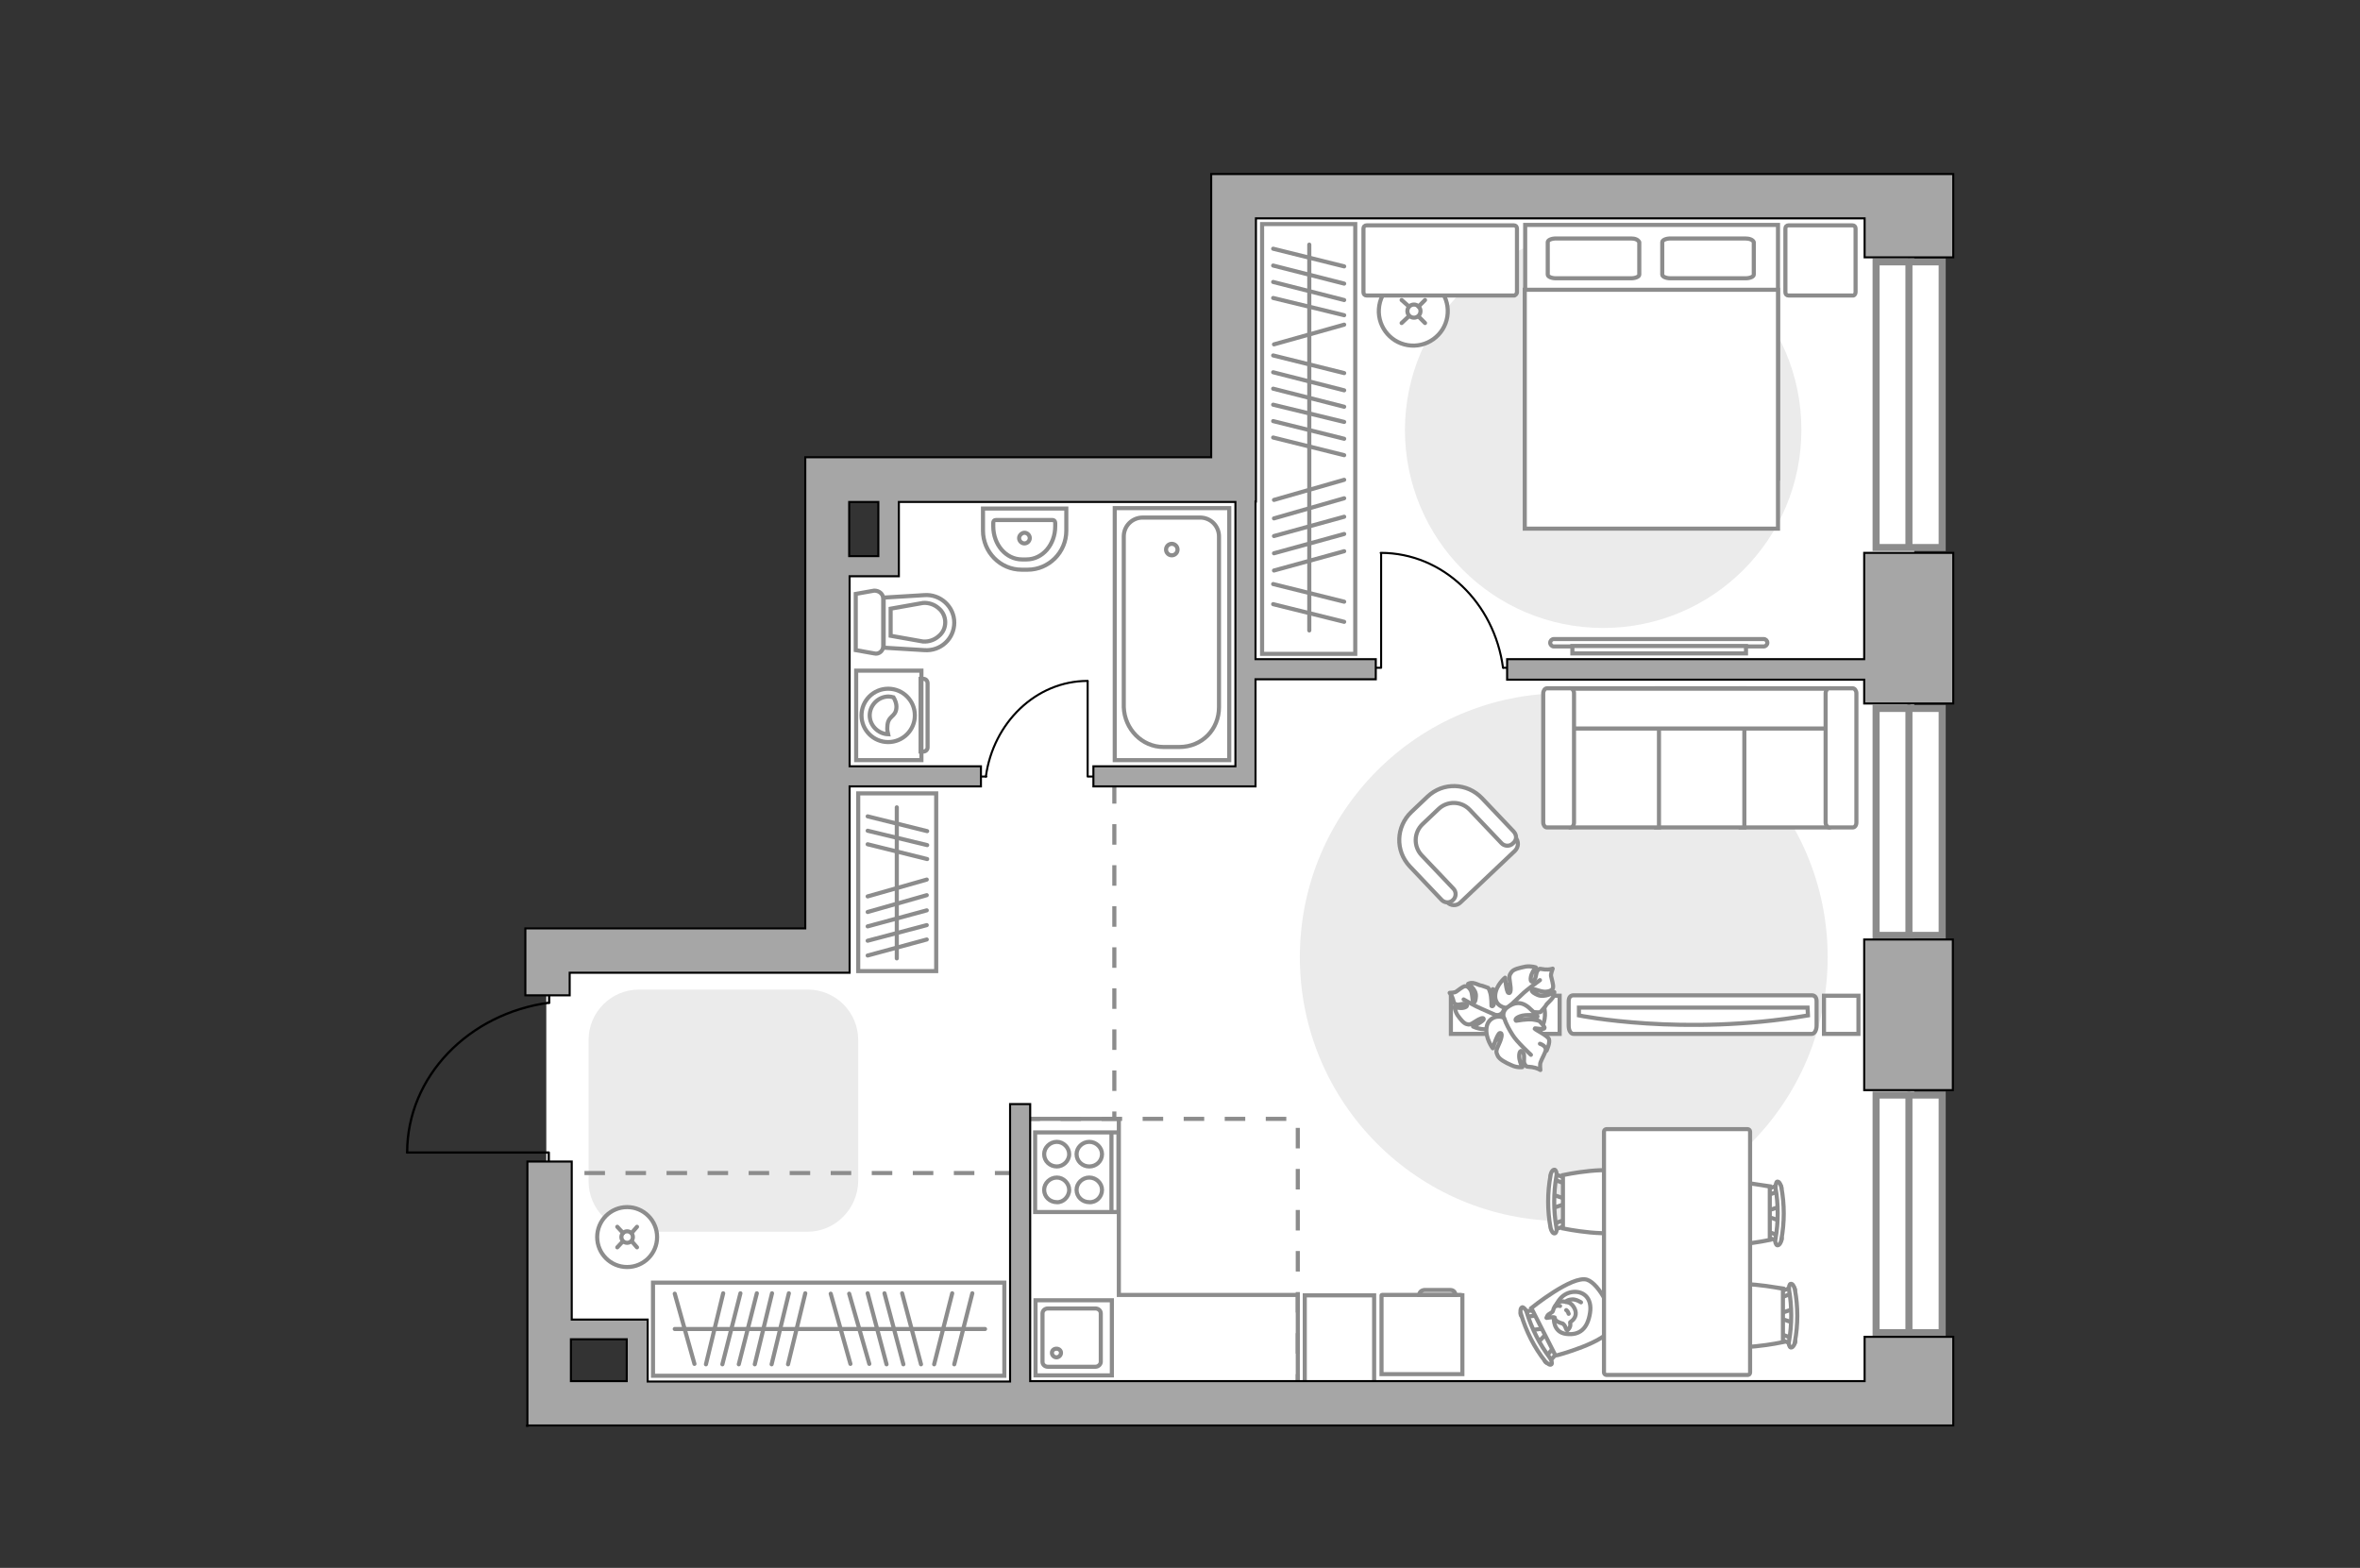 <?xml version="1.0" encoding="utf-8"?>
<!-- Generator: Adobe Illustrator 25.2.1, SVG Export Plug-In . SVG Version: 6.00 Build 0)  -->
<svg version="1.1" id="Слой_1" xmlns="http://www.w3.org/2000/svg" xmlns:xlink="http://www.w3.org/1999/xlink" x="0px" y="0px"
	 viewBox="0 0 575 382" style="enable-background:new 0 0 575 382;" xml:space="preserve">
<rect x="0" y="0" width="575" height="382" fill="#333333" stroke="none"/>
<style type="text/css">
	.st0{fill:#FFFFFF;}
	.st1{fill:#FFFFFF;stroke:#8C8C8C;stroke-width:1.721;stroke-linecap:round;stroke-miterlimit:10;}
	.st2{fill:none;stroke:#8C8C8C;stroke-width:1.721;stroke-linecap:round;stroke-miterlimit:10;}
	.st3{fill:#EBEBEB;}
	.st4{fill:#FFFFFF;stroke:#8C8C8C;stroke-linecap:round;stroke-miterlimit:10;}
	.st5{fill:none;stroke:#8C8C8C;stroke-linecap:round;stroke-miterlimit:10;}
	.st6{fill:#FFFFFF;stroke:#8C8C8C;stroke-miterlimit:10;}
	.st7{fill:none;stroke:#000000;stroke-width:0.5;stroke-linecap:round;stroke-linejoin:round;stroke-miterlimit:10;}
	.st8{fill:none;stroke:#8C8C8C;stroke-miterlimit:10;}
	.st9{fill:#FFFFFF;stroke:#8C8C8C;stroke-linecap:round;stroke-linejoin:round;stroke-miterlimit:10;}
	.st10{fill:none;stroke:#8C8C8C;stroke-linecap:round;stroke-linejoin:round;stroke-miterlimit:10;}
	.st11{fill:none;stroke:#000000;stroke-width:0.563;stroke-linecap:round;stroke-linejoin:round;stroke-miterlimit:10;}
	.st12{fill:none;stroke:#8C8C8C;stroke-miterlimit:10;stroke-dasharray:5,5;}
	.st13{fill:none;stroke:#85A4A4;stroke-width:0.75;stroke-miterlimit:10;stroke-dasharray:1.5,1.5;}
	.st14{fill:#A6A6A6;stroke:#000000;stroke-width:0.5;stroke-miterlimit:10;}
</style>
<g id="bg_1_">
	<g>
		<rect x="301.4" y="46.3" class="st0" width="165" height="293.5"/>
		<rect x="215.8" y="119.2" class="st0" width="133.4" height="223.2"/>
		<rect x="133.1" y="229.5" class="st0" width="112.4" height="94.6"/>
		<rect x="202" y="137.3" class="st0" width="37.1" height="147.8"/>
		<rect x="156.3" y="298.9" class="st0" width="77.5" height="43"/>
	</g>
</g>
<g id="windows_1_">
	<g>
		<rect x="457.1" y="266.8" class="st1" width="16.1" height="57.9"/>
		<line class="st2" x1="465.1" y1="324.2" x2="465.1" y2="266.8"/>
	</g>
	<g>
		<rect x="457.1" y="172.6" class="st1" width="16.1" height="55.3"/>
		<line class="st2" x1="465.1" y1="227.5" x2="465.1" y2="172.5"/>
	</g>
	<g>
		<rect x="457.1" y="63.8" class="st1" width="16.1" height="69.6"/>
		<line class="st2" x1="465.1" y1="132.9" x2="465.1" y2="63.8"/>
	</g>
</g>
<g id="furniture_1_">
	<path id="Vector_51_4_" class="st3" d="M381,168.9c35.5,0,64.3,28.8,64.3,64.3s-28.8,64.3-64.3,64.3s-64.3-28.8-64.3-64.3
		S345.5,168.9,381,168.9z"/>
	<path id="Vector_51_5_" class="st3" d="M390.6,56.4c26.7,0,48.3,21.6,48.3,48.3c0,26.7-21.6,48.3-48.3,48.3
		c-26.7,0-48.3-21.6-48.3-48.3C342.4,78.1,364.1,56.4,390.6,56.4z"/>
	<g>
		
			<ellipse transform="matrix(0.16 -0.987 0.987 0.16 214.405 403.702)" class="st4" cx="344.5" cy="75.8" rx="8.4" ry="8.4"/>
		<line class="st5" x1="341.5" y1="78.7" x2="343.2" y2="77.1"/>
		<circle class="st4" cx="344.5" cy="75.8" r="1.6"/>
		<line class="st5" x1="345.6" y1="74.7" x2="347.2" y2="73.1"/>
		<line class="st5" x1="341.5" y1="73.1" x2="343.2" y2="74.6"/>
		<line class="st5" x1="345.6" y1="77.1" x2="347.2" y2="78.7"/>
	</g>
	<g id="Group_2_2_">
		<g id="Group_3_2_">
			<path id="Vector_10_2_" class="st6" d="M433.6,294l-3.6,1.2v1l3.6,1.2V294z"/>
		</g>
		<g id="Group_4_2_">
			<path id="Vector_11_2_" class="st6" d="M430.1,300.8c0,0.3,0.2,0.6,0.4,0.6l3,1.1c0.3,0.1,0.5-0.1,0.6-0.5s-0.1-0.8-0.3-0.8
				l-3-1.1c-0.3-0.1-0.5,0.1-0.6,0.5C430.1,300.8,430.1,300.8,430.1,300.8z"/>
		</g>
		<g id="Group_5_2_">
			<path id="Vector_12_2_" class="st6" d="M430.1,290.5c0,0.1,0,0.1,0,0.2c0.1,0.4,0.3,0.6,0.6,0.5l3-1.1c0.3-0.1,0.4-0.5,0.3-0.9
				c-0.1-0.4-0.3-0.6-0.6-0.5l-3,1.1C430.4,289.9,430.1,290.2,430.1,290.5z"/>
		</g>
		<path id="Vector_13_2_" class="st6" d="M415.9,289.1c-2.3,2.3-2.3,10.7,0,13c2.7,2.7,15.3,0,15.3,0v-13
			C431.1,289.1,418.6,286.5,415.9,289.1z"/>
		<path id="Vector_14_2_" class="st6" d="M432.6,289.4c0.7,4.1,0.7,8.3,0,12.4c-0.2,0.8,0.1,1.5,0.4,1.6c0.4,0.1,0.9-0.5,1-1.3
			c0.8-4.2,0.8-8.7,0-12.9c-0.2-0.8-0.6-1.4-1-1.3C432.8,287.9,432.6,288.6,432.6,289.4z"/>
	</g>
	<g id="Group_2_1_">
		<g id="Group_3_1_">
			<path id="Vector_10_1_" class="st6" d="M378.1,294.4l3.6-1.2v-1l-3.6-1.2V294.4z"/>
		</g>
		<g id="Group_4_1_">
			<path id="Vector_11_1_" class="st6" d="M381.8,287.6c0-0.3-0.2-0.6-0.4-0.6l-3-1.1c-0.3-0.1-0.5,0.1-0.6,0.5
				c-0.1,0.4,0.1,0.8,0.3,0.8l3,1.1c0.3,0.1,0.5-0.1,0.6-0.5C381.8,287.8,381.8,287.6,381.8,287.6z"/>
		</g>
		<g id="Group_5_1_">
			<path id="Vector_12_1_" class="st6" d="M381.8,297.9c0-0.1,0-0.1,0-0.2c-0.1-0.4-0.3-0.6-0.6-0.5l-3,1.1
				c-0.3,0.1-0.4,0.5-0.3,0.9c0.1,0.4,0.3,0.6,0.6,0.5l3-1.1C381.5,298.5,381.8,298.2,381.8,297.9z"/>
		</g>
		<path id="Vector_13_1_" class="st6" d="M396.1,299.3c2.3-2.3,2.3-10.7,0-13c-2.7-2.7-15.3,0-15.3,0v13
			C380.8,299.3,393.4,301.9,396.1,299.3z"/>
		<path id="Vector_14_1_" class="st6" d="M379.2,299c-0.7-4.1-0.7-8.3,0-12.4c0.2-0.8-0.1-1.5-0.4-1.6c-0.4-0.1-0.9,0.5-1,1.3
			c-0.8,4.2-0.8,8.7,0,12.9c0.2,0.8,0.6,1.4,1,1.3C379.1,300.5,379.4,299.8,379.2,299z"/>
	</g>
	<g id="Group_2_6_">
		<g id="Group_3_6_">
			<path id="Vector_10_6_" class="st6" d="M374.6,327.2l2.6-2.7l-0.5-0.9l-3.8,0.5L374.6,327.2z"/>
		</g>
		<g id="Group_4_6_">
			<path id="Vector_11_6_" class="st6" d="M374.6,319.6c-0.1-0.3-0.5-0.5-0.6-0.4l-3.2,0.4c-0.3,0-0.4,0.3-0.3,0.7
				c0.1,0.4,0.5,0.7,0.7,0.6l3.2-0.4c0.3,0,0.4-0.3,0.3-0.7C374.6,319.6,374.6,319.6,374.6,319.6z"/>
		</g>
		<g id="Group_5_6_">
			<path id="Vector_12_6_" class="st6" d="M379.4,328.8c0-0.1,0-0.1-0.1-0.2c-0.3-0.3-0.6-0.4-0.8-0.2l-2.1,2.4
				c-0.2,0.2-0.1,0.6,0.1,1c0.3,0.3,0.6,0.4,0.8,0.2l2.1-2.4C379.5,329.4,379.5,329,379.4,328.8z"/>
		</g>
		<path id="Vector_13_6_" class="st6" d="M392.6,323.4c1-3.1-2.9-10.6-5.9-11.6c-3.6-1.2-13.6,6.9-13.6,6.9l5.9,11.6
			C379.1,330.3,391.6,327,392.6,323.4z"/>
		<path id="Vector_14_6_" class="st6" d="M377.6,330.8c-2.5-3.3-4.4-7.1-5.6-11c-0.2-0.8-0.8-1.3-1.1-1.3c-0.4,0.1-0.6,0.9-0.3,1.7
			c1.2,4.1,3.2,8.1,5.9,11.5c0.6,0.6,1.2,1,1.5,0.7C378.2,332.2,378.1,331.5,377.6,330.8z"/>
	</g>
	<g id="Group_2_4_">
		<g id="Group_3_4_">
			<path id="Vector_10_4_" class="st6" d="M437,318.9l-3.6,1.2v1l3.6,1.2V318.9z"/>
		</g>
		<g id="Group_4_4_">
			<path id="Vector_11_4_" class="st6" d="M433.4,325.8c0,0.3,0.2,0.6,0.4,0.6l3,1.1c0.3,0.1,0.5-0.1,0.6-0.5s-0.1-0.8-0.3-0.8
				l-3-1.1c-0.3-0.1-0.5,0.1-0.6,0.5C433.4,325.6,433.4,325.8,433.4,325.8z"/>
		</g>
		<g id="Group_5_4_">
			<path id="Vector_12_4_" class="st6" d="M433.4,315.4c0,0.1,0,0.1,0,0.2c0.1,0.4,0.3,0.6,0.6,0.5l3-1.1c0.3-0.1,0.4-0.5,0.3-0.9
				c-0.1-0.4-0.3-0.6-0.6-0.5l-3,1.1C433.6,314.8,433.4,315.1,433.4,315.4z"/>
		</g>
		<path id="Vector_13_4_" class="st6" d="M419.1,314c-2.3,2.3-2.3,10.7,0,13c2.7,2.7,15.3,0,15.3,0v-13
			C434.4,314,421.8,311.4,419.1,314z"/>
		<path id="Vector_14_4_" class="st6" d="M435.9,314.3c0.7,4.1,0.7,8.3,0,12.4c-0.2,0.8,0.1,1.5,0.4,1.6c0.4,0.1,0.9-0.5,1-1.3
			c0.8-4.2,0.8-8.7,0-12.9c-0.2-0.8-0.6-1.4-1-1.3C436,312.8,435.8,313.5,435.9,314.3z"/>
	</g>
	<g id="Group_34_5_">
		<path id="Vector_158_5_" class="st7" d="M336.5,134.8v27.9h-1.9"/>
		<path id="Vector_159_5_" class="st7" d="M368.1,162.7h-1.8"/>
		<path id="Vector_160_5_" class="st7" d="M366.2,162.7c-2.1-15.8-14.6-28-29.8-28"/>
	</g>
	<g id="Group_34_1_">
		<path id="Vector_158_1_" class="st7" d="M265,166v23.2h1.6"/>
		<path id="Vector_159_1_" class="st7" d="M238.8,189.2h1.5"/>
		<path id="Vector_160_1_" class="st7" d="M240.2,189.2c1.8-13.1,12.2-23.3,24.8-23.3"/>
	</g>
	<g>
		<path id="Vector_8_1_" class="st8" d="M356.1,315.5h-19.4c-0.1,0-0.1,0.1-0.1,0.1v19.2h19.7v-19.2
			C356.2,315.6,356.2,315.5,356.1,315.5z"/>
		<path id="Vector_9_1_" class="st8" d="M345.8,315.5h8.8c0-0.7-0.5-1.2-1.2-1.2H347C346.2,314.4,345.8,314.9,345.8,315.5z"/>
	</g>
	<g>
		<path id="Vector_54_1_" class="st6" d="M445.6,167.7h-21.5v33.9h21.5V167.7z"/>
		<path id="Vector_55_1_" class="st6" d="M425,167.7h-21.5v33.9H425V167.7z"/>
		<path id="Vector_56_1_" class="st6" d="M404.2,167.7h-21.5v33.9h21.5V167.7z"/>
		<path id="Vector_57_1_" class="st6" d="M446.8,177.5l2-9.7h-69v9.7H446.8z"/>
		<path id="Vector_58_1_" class="st6" d="M444.8,168.9v31.5c0,0.6,0.4,1.2,0.9,1.2h5.7c0.5,0,0.9-0.5,0.9-1.2v-31.5
			c0-0.6-0.4-1.2-0.9-1.2h-5.7C445.2,167.7,444.8,168.3,444.8,168.9z"/>
		<path id="Vector_59_1_" class="st6" d="M376,168.9v31.5c0,0.6,0.4,1.2,0.9,1.2h5.7c0.5,0,0.9-0.5,0.9-1.2v-31.5
			c0-0.6-0.4-1.2-0.9-1.2h-5.7C376.4,167.7,376,168.3,376,168.9z"/>
	</g>
	<g>
		<rect x="209.1" y="193.3" class="st5" width="19" height="43.3"/>
		<path class="st5" d="M211.2,201.4"/>
		<line class="st5" x1="211.4" y1="218.4" x2="225.8" y2="214.3"/>
		<line class="st5" x1="211.4" y1="222.2" x2="225.8" y2="218.1"/>
		<line class="st5" x1="211.4" y1="232.8" x2="225.8" y2="228.9"/>
		<line class="st5" x1="211.4" y1="229.2" x2="225.8" y2="225.4"/>
		<line class="st5" x1="211.4" y1="225.7" x2="225.8" y2="221.8"/>
		<line class="st5" x1="211.4" y1="205.7" x2="225.9" y2="209.3"/>
		<line class="st5" x1="211.4" y1="202.4" x2="225.9" y2="205.9"/>
		<line class="st5" x1="211.4" y1="198.9" x2="225.9" y2="202.5"/>
		<path class="st5" d="M211.2,197.5"/>
		<line class="st5" x1="218.5" y1="196.7" x2="218.5" y2="233.5"/>
	</g>
	<g>
		<rect x="159.1" y="312.5" class="st5" width="85.6" height="22.7"/>
		<path class="st5" d="M186.9,332.5"/>
		<line class="st5" x1="207.2" y1="332.3" x2="202.4" y2="315.2"/>
		<line class="st5" x1="169.2" y1="332.3" x2="164.4" y2="315.2"/>
		<line class="st5" x1="211.8" y1="332.3" x2="206.9" y2="315.2"/>
		<line class="st5" x1="224.4" y1="332.4" x2="219.8" y2="315.1"/>
		<line class="st5" x1="220.1" y1="332.4" x2="215.5" y2="315.1"/>
		<line class="st5" x1="216" y1="332.4" x2="211.4" y2="315.1"/>
		<line class="st5" x1="192" y1="332.4" x2="196.2" y2="315.1"/>
		<line class="st5" x1="188" y1="332.4" x2="192.2" y2="315.1"/>
		<line class="st5" x1="183.9" y1="332.4" x2="188.1" y2="315.1"/>
		<line class="st5" x1="180" y1="332.4" x2="184.4" y2="315.1"/>
		<line class="st5" x1="176" y1="332.4" x2="180.4" y2="315.1"/>
		<line class="st5" x1="172" y1="332.4" x2="176.2" y2="315.1"/>
		<path class="st5" d="M182.1,332.5"/>
		<line class="st5" x1="227.6" y1="332.4" x2="232" y2="315.1"/>
		<line class="st5" x1="232.5" y1="332.4" x2="236.9" y2="315.1"/>
		<line class="st5" x1="164.4" y1="323.8" x2="240" y2="323.8"/>
	</g>
	<g>
		<rect x="307.5" y="54.6" class="st5" width="22.7" height="104.7"/>
		<path class="st5" d="M310.1,101.6"/>
		<line class="st5" x1="310.4" y1="121.8" x2="327.5" y2="116.9"/>
		<line class="st5" x1="310.4" y1="83.9" x2="327.5" y2="79.1"/>
		<line class="st5" x1="310.4" y1="126.3" x2="327.5" y2="121.4"/>
		<line class="st5" x1="310.4" y1="139" x2="327.5" y2="134.3"/>
		<line class="st5" x1="310.4" y1="134.8" x2="327.5" y2="130.1"/>
		<line class="st5" x1="310.4" y1="130.6" x2="327.5" y2="125.9"/>
		<line class="st5" x1="310.2" y1="106.6" x2="327.5" y2="110.9"/>
		<line class="st5" x1="310.2" y1="102.6" x2="327.5" y2="106.9"/>
		<line class="st5" x1="310.2" y1="98.6" x2="327.5" y2="102.8"/>
		<line class="st5" x1="310.2" y1="94.7" x2="327.5" y2="99.1"/>
		<line class="st5" x1="310.2" y1="90.7" x2="327.5" y2="95.1"/>
		<line class="st5" x1="310.2" y1="86.6" x2="327.5" y2="90.9"/>
		<line class="st5" x1="310.2" y1="72.6" x2="327.5" y2="76.8"/>
		<line class="st5" x1="310.2" y1="68.7" x2="327.5" y2="73.1"/>
		<line class="st5" x1="310.2" y1="64.7" x2="327.5" y2="69.1"/>
		<line class="st5" x1="310.2" y1="60.6" x2="327.5" y2="64.9"/>
		<path class="st5" d="M310.1,96.8"/>
		<line class="st5" x1="310.2" y1="142.3" x2="327.5" y2="146.6"/>
		<line class="st5" x1="310.2" y1="147.2" x2="327.5" y2="151.5"/>
		<line class="st5" x1="319" y1="59.6" x2="319" y2="153.6"/>
	</g>
	<g>
		<path id="Vector_37_2_" class="st6" d="M369.1,207.3l-13.3,12.6c-0.9,0.9-2.4,0.8-3.2-0.1l-8.7-9.2c-3.2-3.3-3-8.7,0.3-11.9
			l4.4-4.2c3.3-3.2,8.7-3,11.9,0.3l8.7,9.2C370.1,205,370,206.4,369.1,207.3z"/>
		<path id="Vector_38_3_" class="st6" d="M368.6,205.5c-0.8,0.8-2.1,0.7-2.8-0.1l-7.7-8.1c-2.1-2.2-5.5-2.2-7.6-0.2l-3.9,3.7
			c-2.2,2.1-2.2,5.5-0.2,7.6l7.7,8.1c0.8,0.8,0.7,2.1-0.1,2.8c-0.8,0.8-2.1,0.7-2.8-0.1l-7.7-8.1c-3.6-3.8-3.4-9.7,0.4-13.3l3.9-3.7
			c3.8-3.6,9.7-3.4,13.3,0.4l7.7,8.1C369.6,203.5,369.6,204.7,368.6,205.5z"/>
	</g>
	<path class="st6" d="M425.8,335h-34.4c-0.3,0-0.6-0.3-0.6-0.6v-58.7c0-0.3,0.3-0.6,0.6-0.6h34.4c0.3,0,0.6,0.3,0.6,0.6v58.7
		C426.4,334.8,426.1,335,425.8,335z"/>
	<g>
		<path class="st9" d="M378.6,321.1c0,0-0.3,3.5,3,3.9c3.3,0.4,5.2-1.3,5.8-5.1c0.6-3.8-1.8-5.5-4.4-5.1
			C380.5,315.2,378.6,317.5,378.6,321.1z"/>
		<path class="st9" d="M380.8,322.5c0,0,0.5,0.4,0.7,1.1c0.2,0.6,0.4,0.5,0.4,0.5s0.8-0.6,0.7-1.5c-0.1-0.5,0-0.5,0-0.5
			s1.1-0.6,1.3-1.8c0.2-1.2-0.8-2.6-1.6-2.9c-0.8-0.3-2-0.5-2.6-0.1c-0.6,0.4-1.2,1.4-1.3,2c-0.1,0.6-1.1,0.7-1.4,1.3
			s-0.2,0.5-0.2,0.5s1.7-0.3,2-0.1C378.9,321.2,378.6,321.9,380.8,322.5z"/>
		<path class="st9" d="M381.6,319.2c0,0,0.4,0.2,0.6,0.9"/>
		<path class="st9" d="M380.1,318.2c0,0-0.5-0.2-0.9,0"/>
		<path class="st10" d="M381.5,317.2c0,0,0.2-0.5,1.5-0.6c1-0.1,2.2,0.7,2.2,0.7"/>
	</g>
	<g>
		<path id="Vector_98_1_" class="st6" d="M371.6,116.6h61.6V54.8h-61.6L371.6,116.6L371.6,116.6z"/>
		<path id="Vector_99_1_" class="st6" d="M433.1,128.8h-61.6V70.6h54.4h7.3v7.9v50.3H433.1z"/>
		<path id="Vector_100_1_" class="st10" d="M397.4,58.1h-18.3c-1.1,0-2,0.4-2,0.9v7.9c0,0.5,0.9,0.9,2,0.9h18.3c1.1,0,2-0.4,2-0.9
			V59C399.1,58.4,398.4,58.1,397.4,58.1z"/>
		<path id="Vector_101_1_" class="st10" d="M425.2,58.1H407c-1.1,0-2,0.4-2,0.9v7.9c0,0.5,0.9,0.9,2,0.9h18.3c1.1,0,2-0.4,2-0.9V59
			C427.1,58.4,426.2,58.1,425.2,58.1z"/>
	</g>
	<path id="Vector_5_1_" class="st9" d="M452.1,71.2V55.7c0-0.5-0.3-0.8-0.8-0.8h-15.5c-0.5,0-0.8,0.3-0.8,0.8v15.5
		c0,0.5,0.3,0.8,0.8,0.8h15.5C451.8,72.1,452.1,71.6,452.1,71.2z"/>
	<path id="Vector_5_5_" class="st9" d="M369.6,71.2V55.7c0-0.5-0.3-0.8-0.8-0.8H333c-0.5,0-0.8,0.3-0.8,0.8v15.5
		c0,0.5,0.3,0.8,0.8,0.8h35.8C369.1,72.1,369.6,71.6,369.6,71.2z"/>
	<g>
		<path class="st6" d="M378.6,157.5c-0.5,0-0.9-0.4-0.9-0.9s0.4-0.9,0.9-0.9h51.1c0.5,0,0.9,0.4,0.9,0.9s-0.4,0.9-0.9,0.9H378.6z"/>
		<rect x="383.1" y="157.4" class="st6" width="42.3" height="1.8"/>
	</g>
	<polyline class="st8" points="248.5,272.6 272.6,272.6 272.6,315.5 316.2,315.5 316.2,340.4 	"/>
	<g>
		<path id="Vector_90_1_" class="st6" d="M383.4,251.9c-0.7,0-1.2-0.8-1.2-2v-5.9c0-1.1,0.5-1.5,1.2-1.5h58c0.7,0,1.2,0.4,1.2,1.5
			v5.9c0,1.1-0.5,2-1.2,2H383.4z"/>
		<path id="Vector_91_1_" class="st6" d="M440.4,245.5h-55.7v1.9c0,0,25.4,5.2,55.8,0L440.4,245.5z"/>
	</g>
	<rect x="317.9" y="315.6" class="st8" width="16.9" height="23.2"/>
	<rect x="444.4" y="242.6" class="st6" width="8.4" height="9.3"/>
	<rect x="353.5" y="242.6" class="st6" width="26.5" height="9.3"/>
	<g>
		<path id="Vector_60_2_" class="st6" d="M361.9,245.4c1-4,5-6.4,8.9-5.4c4,1,6.4,5,5.4,8.9c-1,4-5,6.4-8.9,5.4
			C363.4,253.4,361,249.4,361.9,245.4z"/>
		<path class="st9" d="M364.4,247.3c0,0,1.3,0.3,1.9-1c0.6-1.3,0.8-2.7-0.8-4s-1.8-1.3-1.8-1.3s0.6,2.1,0.4,3.2
			c-0.2,1.1-0.6,1-0.7,0.9c0-0.1,0-2.2-0.3-3.2c-0.3-1-0.5-1.2-0.5-1.2s-1.6-0.6-1.8-0.6c-0.3,0-1.2-0.5-1.9-0.6
			c-0.7-0.1-1.2,0.2-1.2,0.2s2,1.3,1.9,3s-0.5,1.6-0.7,1.3c-0.2-0.3-0.1-2-0.6-2.8s-1-1-1.5-0.9c-0.4,0.1-1.6,1-2,1.3
			s-1.6,0.3-1.6,0.3s0.5,0.5,0.8,1.5c0.3,1,0.1,1,0.8,1.3c0.7,0.3,1.7-0.4,2.4,0c0.7,0.4-0.3,0.9-1.2,0.9s-1.6-0.3-1.6-0.3
			s0.1,1,0.7,2c0.7,1,1.5,2,2.2,2.2c0.7,0.2,0.9,0.2,2.1-0.6s2.1-1.1,2.1-0.6s-2.6,1.8-2.6,1.8s2.2,1.1,4.2,0.5
			C365.1,250.2,365.1,248.1,364.4,247.3z"/>
		<path class="st10" d="M356.6,243.5c0,0,2.9,1.7,4.4,2.3c0.9,0.4,2.7,1.2,3.4,1.5c1.1,0.5,2.2,0.6,3.4,0.4"/>
		<path class="st9" d="M367.6,245.5c0,0-0.9,1.2,0.2,2.5s2.5,2.2,4.6,1c2.1-1.1,2.2-1.3,2.2-1.3s-2.5-0.3-3.7-1
			c-1.1-0.7-0.8-1.2-0.7-1.2s2.3,1,3.6,1.1c1.3,0.1,1.5,0,1.5,0s1.3-1.4,1.4-1.7c0.1-0.3,1.1-1.1,1.6-1.8c0.4-0.7,0.4-1.4,0.4-1.4
			s-2.3,1.5-4.1,0.7c-1.8-0.8-1.5-1.3-1.1-1.4c0.4-0.1,2.2,0.8,3.3,0.6c1.1-0.1,1.6-0.6,1.6-1.1c0.1-0.5-0.4-2.2-0.5-2.7
			s0.4-1.8,0.4-1.8s-0.8,0.3-1.9,0.2c-1.2-0.1-1.2-0.4-1.7,0.2c-0.6,0.6-0.3,2-1.1,2.6c-0.8,0.6-0.8-0.7-0.4-1.7s1-1.6,1-1.6
			s-1.1-0.4-2.5-0.2c-1.4,0.3-2.9,0.6-3.4,1.3s-0.7,0.9-0.4,2.6c0.3,1.7,0.2,2.8-0.4,2.5c-0.5-0.3-0.8-3.7-0.8-3.7s-2.2,1.8-2.4,4.2
			C364.1,245,366.6,245.8,367.6,245.5z"/>
		<path class="st10" d="M375.2,238.8c0,0-3.2,2.3-4.5,3.6c-0.9,0.8-2.5,2.4-3.2,3c-1,0.9-1.7,2.1-2,3.4"/>
		<g>
			<path class="st9" d="M375.2,254.3c1.1,0.4,1.5,1,1.4,1.6c-0.1,0.6-1,2.2-1.2,2.8c-0.3,0.5-0.1,2-0.1,2s-0.7-0.5-2-0.7
				c-1.3-0.2-1.3,0.1-1.8-0.7s0.2-2.2-0.5-3c-0.7-0.8-1,0.6-0.8,1.7c0.2,1.1,0.7,2,0.7,2s-1.3,0.2-2.7-0.5c-1.4-0.6-2.9-1.4-3.3-2.3
				c-0.4-0.9-0.5-1.1,0.3-2.8c0.8-1.7,0.9-2.9,0.2-2.7c-0.6,0.2-1.7,3.7-1.7,3.7s-1.9-2.5-1.5-5.1s3.1-3,4.2-2.3
				c0,0-0.6-1.5,0.9-2.6s3.2-1.6,5.2,0.1c1.9,1.7,2,1.9,2,1.9s-2.8-0.3-4.1,0.2c-1.4,0.5-1.2,1-1,1.1c0.1,0,2.7-0.5,4.1-0.3
				c1.3,0.2,1.6,0.4,1.6,0.4s1.4,1.4,1.2,1.7c-0.3,0.5-2.4-0.1-2.4,0.1c0.1,0.3,3.2,1.7,3.5,2.6c0.3,0.9-0.6,2.8-0.6,2.8"/>
			<path class="st10" d="M373,257c0,0-3.5-3.2-4.5-4.9c-0.7-1.1-1.6-2.7-2-4"/>
		</g>
	</g>
	<path class="st3" d="M196.8,300.1h-41.1c-6.8,0-12.3-5.5-12.3-12.3v-34.4c0-6.8,5.5-12.3,12.3-12.3h41.1c6.8,0,12.3,5.5,12.3,12.3
		v34.4C209,294.5,203.5,300.1,196.8,300.1z"/>
	<g>
		<circle class="st4" cx="152.8" cy="301.4" r="7.3"/>
		<line class="st5" x1="150.4" y1="303.9" x2="151.8" y2="302.4"/>
		<circle class="st4" cx="152.8" cy="301.4" r="1.4"/>
		<line class="st5" x1="153.9" y1="300.4" x2="155.2" y2="298.9"/>
		<line class="st5" x1="150.4" y1="298.9" x2="151.8" y2="300.4"/>
		<line class="st5" x1="153.9" y1="302.4" x2="155.2" y2="303.9"/>
	</g>
</g>
<g id="plan">
	<g id="Group_34_6_">
		<path id="Vector_158_6_" class="st11" d="M99.2,280.8h34.5v3.3"/>
		<path id="Vector_159_6_" class="st11" d="M133.8,242.1v2.2"/>
		<path id="Vector_160_6_" class="st11" d="M133.8,244.3c-19.5,2.6-34.6,17.9-34.6,36.5"/>
	</g>
	<g>
		<path id="Vector_139_2_" class="st8" d="M258.5,329.6c0,0.6-0.5,1.1-1.1,1.1s-1.1-0.5-1.1-1.1s0.5-1,1.1-1S258.5,329,258.5,329.6z
			"/>
		<g id="Group_27_2_">
			<path id="Vector_140_2_" class="st8" d="M270.9,335.1v-18.3h-18.6v18.3H270.9z"/>
		</g>
		<path id="Vector_141_2_" class="st8" d="M254,320v11.8c0,0.7,0.6,1.2,1.3,1.2h11.6c0.7,0,1.3-0.6,1.3-1.2V320
			c0-0.7-0.6-1.2-1.3-1.2h-11.6C254.6,318.8,254,319.3,254,320z"/>
	</g>
	<g>
		<path id="Vector_142_2_" class="st8" d="M252.2,275.9v19.4h20.3v-19.4H252.2z"/>
		<g id="Group_28_2_">
			<g id="Group_29_2_">
				<path id="Vector_143_2_" class="st8" d="M260.5,289.9c0-1.6-1.4-3-3-3c-1.7,0-3.1,1.4-3.1,3c0,1.7,1.4,3,3.1,3
					C259,293,260.5,291.6,260.5,289.9z"/>
				<path id="Vector_144_2_" class="st8" d="M268.5,289.9c0-1.6-1.4-3-3.1-3s-3.1,1.4-3.1,3c0,1.7,1.4,3,3.1,3
					C267.1,293,268.5,291.6,268.5,289.9z"/>
			</g>
			<g id="Group_30_2_">
				<path id="Vector_145_2_" class="st8" d="M260.5,281.2c0-1.6-1.4-3-3-3c-1.7,0-3.1,1.4-3.1,3c0,1.7,1.4,3,3.1,3
					C259,284.2,260.5,282.9,260.5,281.2z"/>
				<path id="Vector_146_2_" class="st8" d="M268.5,281.2c0-1.6-1.4-3-3.1-3s-3.1,1.4-3.1,3c0,1.7,1.4,3,3.1,3
					S268.5,282.9,268.5,281.2z"/>
			</g>
		</g>
		<path id="Vector_147_2_" class="st8" d="M270.8,295.3v-19.2"/>
	</g>
	<g id="Group_26_1_">
		<path id="Vector_130_1_" class="st8" d="M215.2,145.9v11.5c0,1.2-1.1,2.1-2.2,1.8l-4.5-0.8v-13.7l4.5-0.8
			C214.2,143.9,215.2,144.7,215.2,145.9z"/>
		<path id="Vector_131_1_" class="st8" d="M232.5,151.7c0,3.9-3.3,7-7.3,6.7l-9.9-0.6v-12.2l9.9-0.6
			C229.1,144.7,232.5,147.8,232.5,151.7z"/>
		<path id="Vector_132_1_" class="st8" d="M217,154.9l7.9,1.4c1.4,0.1,2.8-0.4,3.8-1.3c1.1-0.9,1.6-2.1,1.6-3.4s-0.6-2.6-1.6-3.4
			c-1-0.9-2.4-1.4-3.8-1.3l-7.9,1.4V154.9z"/>
	</g>
	<g>
		<path id="Vector_133_1_" class="st8" d="M250.1,136.3H249c-3.9,0-7-3.6-7-8.1v-0.8c0-0.4,0.2-0.7,0.6-0.7h13.9
			c0.3,0,0.6,0.3,0.6,0.7v0.8C257.1,132.7,254,136.3,250.1,136.3z"/>
		<path id="Vector_134_1_" class="st8" d="M250.4,138.8h-1.5c-5.2,0-9.4-4.3-9.4-9.5v-5.4h20.3v5.4
			C259.8,134.6,255.5,138.8,250.4,138.8z"/>
		<path class="st8" d="M249.6,129.8c0.7,0,1.3,0.6,1.3,1.3s-0.6,1.3-1.3,1.3c-0.7,0-1.3-0.6-1.3-1.3S249,129.8,249.6,129.8z"/>
	</g>
	<g>
		<path id="Vector_135_1_" class="st8" d="M299.5,185.2v-61.4h-27.9v61.4H299.5z"/>
		<path id="Vector_136_1_" class="st8" d="M283.5,182h3.8c5.6,0,9.7-4.3,9.7-9.7v-41.6c0-2.5-2-4.6-4.6-4.6h-14
			c-2.5,0-4.6,2-4.6,4.6v41.6C274,177.6,278.2,182,283.5,182z"/>
		<circle class="st8" cx="285.5" cy="133.9" r="1.4"/>
	</g>
	<g>
		<g>
			<path class="st8" d="M224.5,163.4v21.8h-15.9v-21.8H224.5z"/>
			<path class="st8" d="M226,166.5v15.6c0,0.6-0.5,1-1,1h-0.7v-17.7h0.7C225.6,165.4,226,165.9,226,166.5z"/>
		</g>
		<g>
			<circle class="st8" cx="216.4" cy="174.3" r="6.5"/>
			<path class="st8" d="M218.4,172.5c-0.2,2.3-2.1,1.8-2.2,4.5c-0.1,0.9,0.1,1.4,0.2,1.9c-2.4-0.1-4.5-2.1-4.5-4.6s2.1-4.6,4.6-4.6
				c0.4,0,0.8,0.1,1.2,0.2C218,170.4,218.5,171.4,218.4,172.5z"/>
		</g>
	</g>
	<polyline class="st12" points="316.2,339.8 316.2,272.6 249.8,272.6 	"/>
	<line class="st12" x1="247.4" y1="285.8" x2="133.8" y2="285.8"/>
	<path class="st13" d="M316.2,343"/>
	<line class="st12" x1="271.5" y1="190.8" x2="271.5" y2="272.6"/>
	<g>
		<polygon class="st14" points="454.2,160.6 367.2,160.6 367.2,165.6 454.2,165.6 454.2,171.4 475.9,171.4 475.9,134.7 454.2,134.7 
					"/>
		<rect x="454.2" y="228.9" class="st14" width="21.6" height="36.7"/>
		<path class="st14" d="M128.4,347.3L128.4,347.3h325.9l0,0h21.6v-21.6h-21.6v10.8H251V269h-4.9v67.6h-88.3v-15.1h-18.5v-38.5h-10.8
			v64.4H128.4z M139.1,326.3h13.6v10.2h-13.6V326.3z"/>
		<path class="st14" d="M138.8,237H207v-45.4h32v-4.9h-32v-46.3h12v-18.1h82v64.4h-34.6v4.9h39.5v-26.1h29.3v-4.9h-29.3v-38.4h0.1
			v-69h148.3v9.5h21.6V42.4h-21.6l0,0H295.1v69H219l0,0h-4.9l0,0h-17.9v114.8h-57.4l0,0H128v16.3h10.8V237z M214,122.3v13.2h-7.1
			v-13.2H214z"/>
	</g>
</g>
<g id="points">
	<path id="bedroom_x5F_1_2_" class="st10" d="M318,242.1"/>
	<path id="bedroom_x5F_2" class="st10" d="M399.2,107.9"/>
	<path id="kitchen" class="st10" d="M295.5,296.1"/>
	<path id="wc_x5F_bedroom" class="st10" d="M249.8,152.9"/>
	<path id="hallway_x5F_1" class="st10" d="M180,265.9"/>
</g>
</svg>
